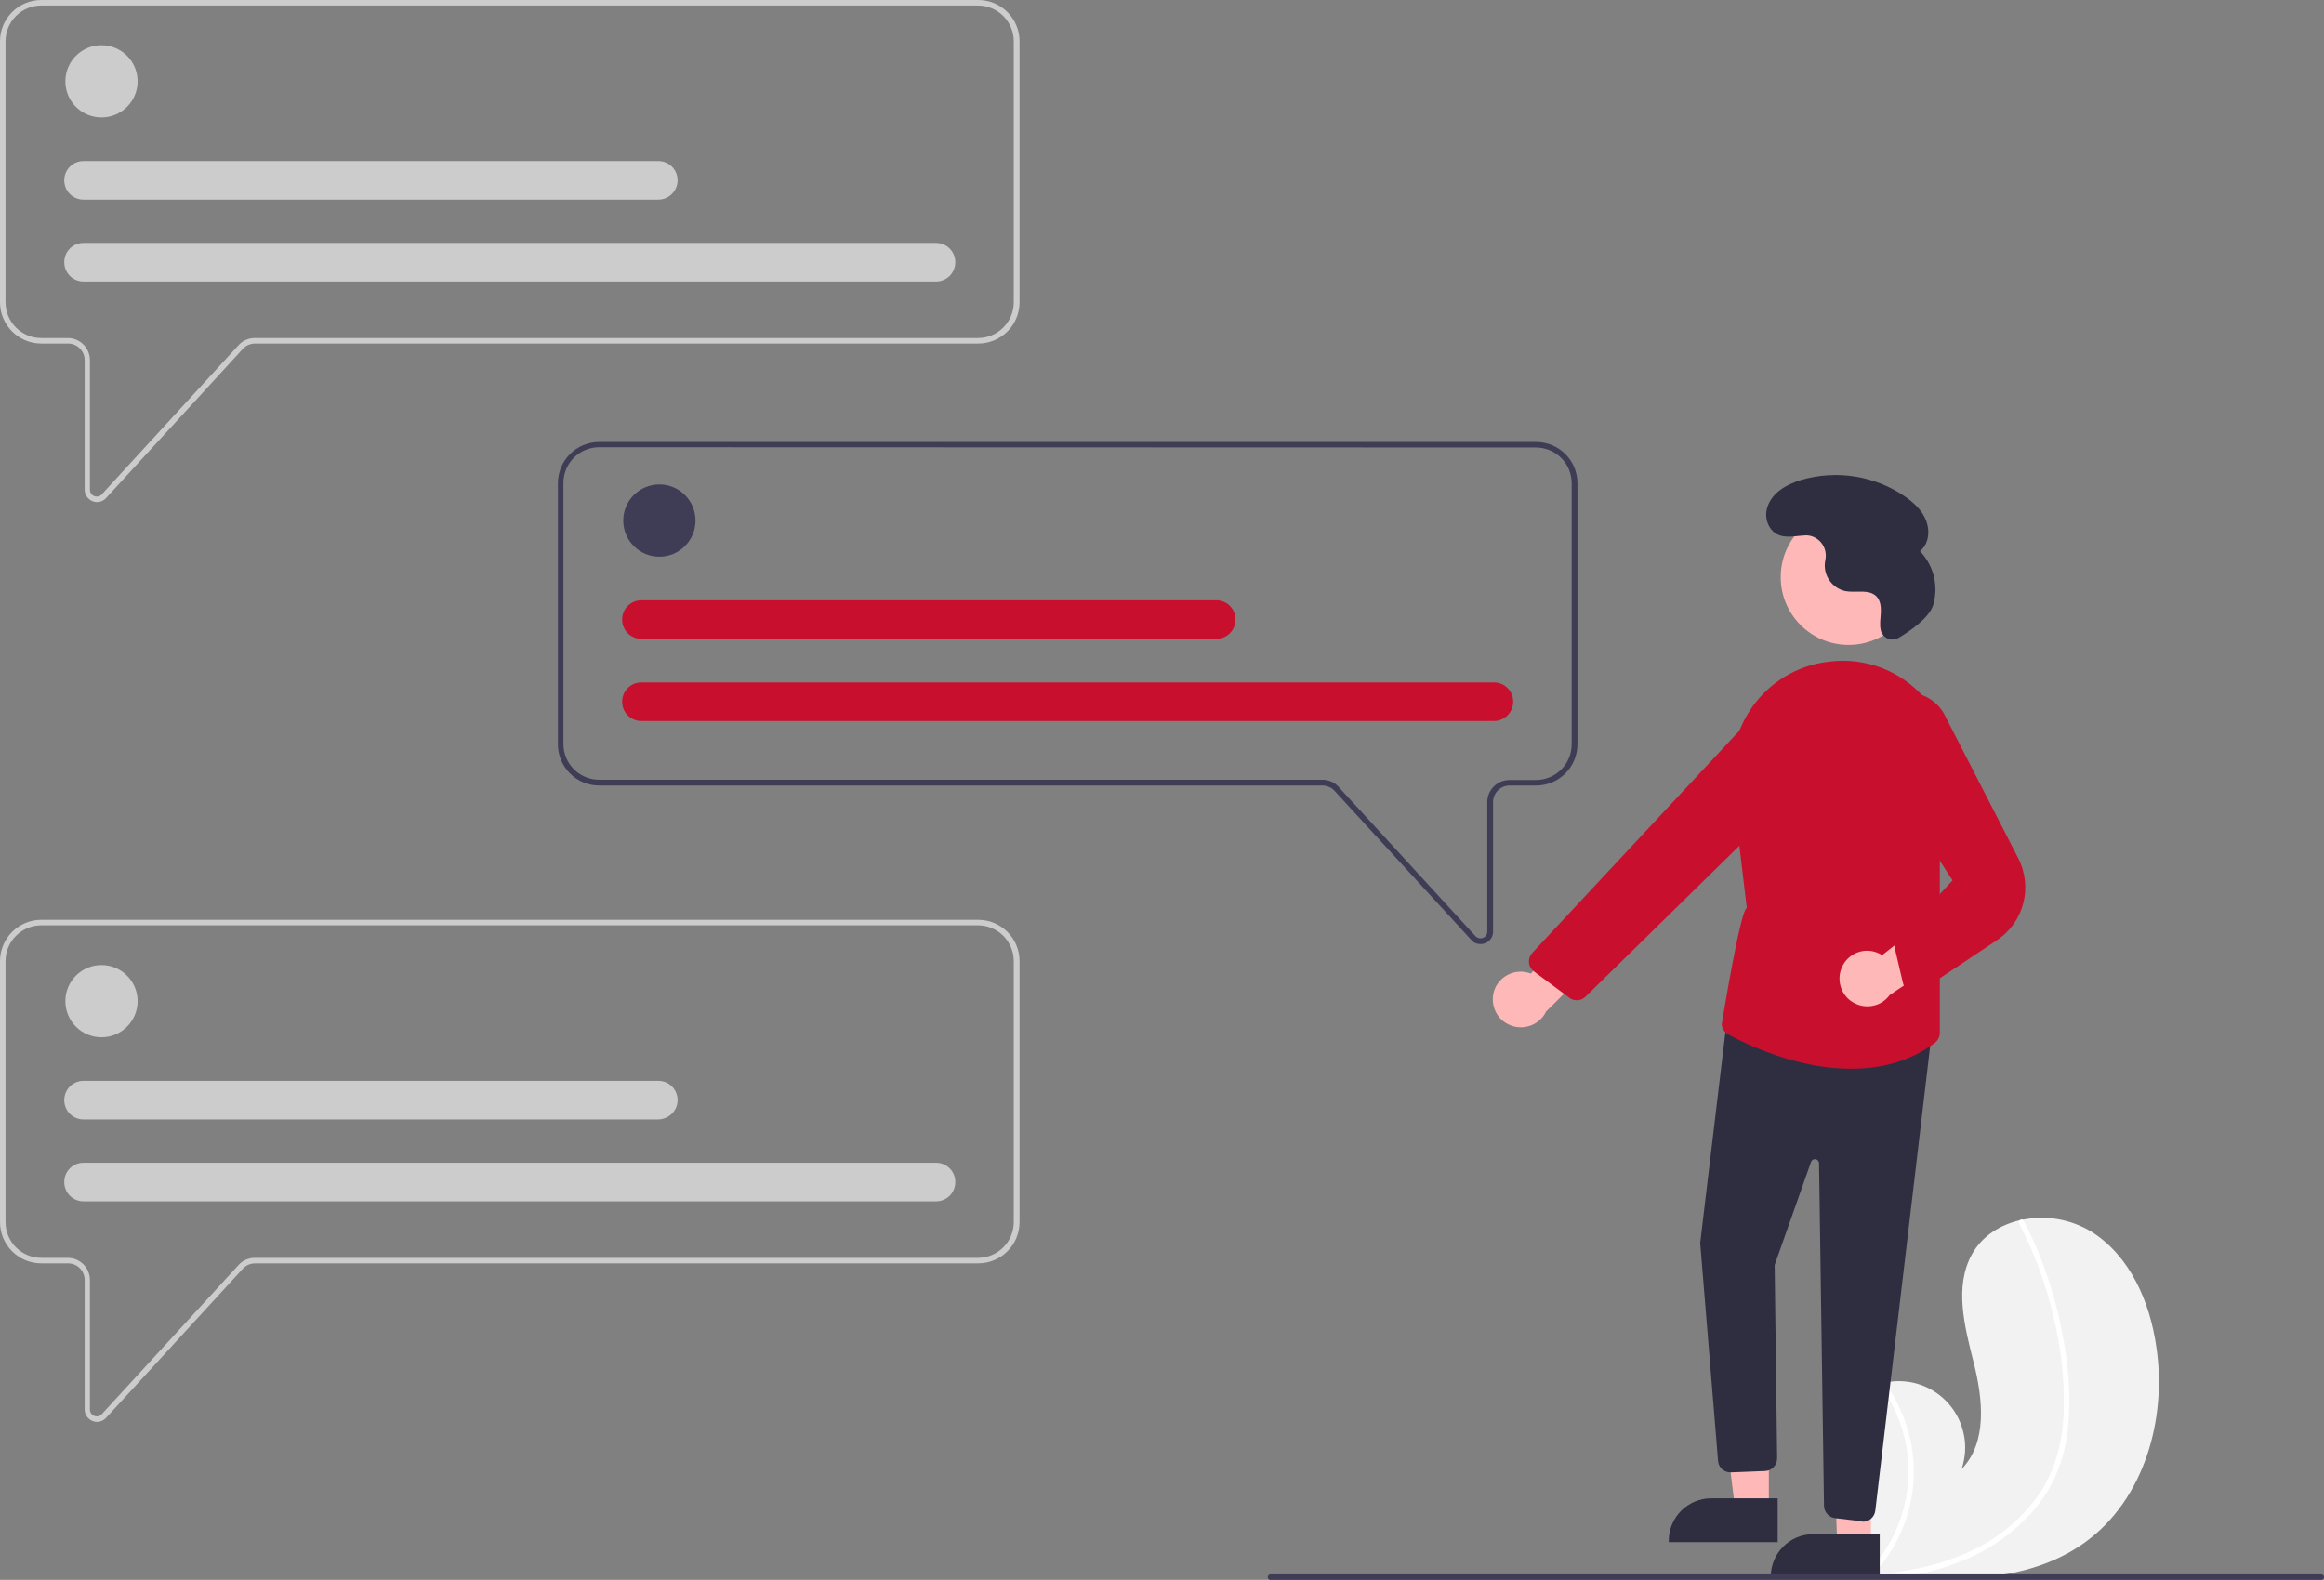 <?xml version="1.0" encoding="UTF-8"?>
<svg xmlns="http://www.w3.org/2000/svg" version="1.1" id="Livello_1" x="0" y="0" viewBox="0 0 842.7 573" style="enable-background:new 0 0 842.7 573" xml:space="preserve">
  <rect x="0" y="0" width="842.7" height="573" fill="#808080" stroke="none"/>
  <style>.st2{fill:#ccc}.st3{fill:#3f3d56}.st4{fill:#c8102e}.st5{fill:#ffb8b8}.st6{fill:#2f2e41}</style>
  <path d="M756 559.4c-18.9 13.6-43.4 14.3-67.1 12.6-3.3-.2-6.6-.5-9.8-.8h-.6c-.7-.1-1.3-.1-2-.2l.2.3.5.9c-.2-.3-.4-.6-.5-.9-.1-.1-.1-.2-.2-.3-6.1-10.7-12.2-21.7-13.8-33.9-1.6-12.7 2.9-27 14-33.2 1.5-.8 3-1.5 4.6-1.9.7-.2 1.3-.4 2-.5 13-2.9 25.8 5.3 28.7 18.3 1 4.3.7 8.8-.7 13 9.4-9.7 7.7-25.4 4.4-38.5-3.3-13.1-7.2-27.7-.6-39.5 3.7-6.6 10.2-10.6 17.5-12.3.2 0 .4-.1.7-.1 8.7-1.8 17.7-.2 25.2 4.4 13.9 8.8 21.1 25.4 23.4 41.7 3.9 26.2-4.4 55.4-25.9 70.9z" style="fill:#f2f2f2"></path>
  <path d="M749.9 517.4c-.5 5.8-1.9 11.5-4.1 16.8-2 4.8-4.7 9.2-8.1 13.2-6.9 8.1-15.7 14.4-25.5 18.4-7.5 3.1-15.3 5.2-23.3 6.2-3.3-.2-6.6-.5-9.8-.8h-.6c-.7-.1-1.3-.1-2-.2l.2.3.5.9c-.2-.3-.4-.6-.5-.9-.1-.1-.1-.2-.2-.3 12.1-12.1 17.7-29.3 14.8-46.3-1.5-8.3-4.9-16.1-9.9-22.8.7-.2 1.3-.4 2-.5 1.9 2.6 3.6 5.4 5 8.4 5.1 10.4 6.8 22.3 4.7 33.7-2 10.4-6.8 19.9-14 27.6.6 0 1.3-.1 1.9-.2 11.8-1 23.6-3.5 34.3-8.7 9.2-4.3 17.1-10.9 23.2-19 6.5-9 9.4-19.7 9.8-30.7.4-11.8-.9-23.6-3.7-35-2.7-11.7-6.9-23-12.4-33.7-.3-.5-.1-1.1.4-1.4.2-.1.4-.2.7-.1.2.1.4.2.5.4.7 1.3 1.3 2.6 2 4 5.3 11.1 9.2 22.8 11.6 34.9 2.5 11.7 3.7 23.9 2.5 35.8z" style="fill:#fff"></path>
  <path class="st2" d="M35.2 182.1c-.6 0-1.1-.1-1.6-.3-1.7-.7-2.9-2.3-2.9-4.2v-47c0-3.3-2.7-6-6-6H15c-8.3 0-15-6.7-15-15V15C0 6.7 6.7 0 15 0h339.7c8.3 0 15 6.7 15 15v94.6c0 8.3-6.7 15-15 15H92.5c-1.7 0-3.3.7-4.4 1.9l-49.6 54.1c-.9 1-2.1 1.5-3.3 1.5zM15 2C7.8 2 2 7.8 2 15v94.6c0 7.2 5.8 13 13 13h9.6c4.4 0 8 3.6 8 8v47c0 1.4 1.1 2.5 2.5 2.5.7 0 1.4-.3 1.8-.8l49.6-54.1c1.5-1.7 3.7-2.6 5.9-2.6h262.2c7.2 0 13-5.8 13-13V15c0-7.2-5.8-13-13-13H15z"></path>
  <circle class="st2" cx="36.8" cy="29.5" r="13.1"></circle>
  <path class="st2" d="M339.4 102.1H30.3c-3.9 0-7-3.1-7-7s3.1-7 7-7h309.1c3.9 0 7 3.1 7 7s-3.1 7-7 7zM238.7 72.4H30.3c-3.9 0-7-3.1-7-7s3.1-7 7-7h208.4c3.9 0 7 3.1 7 7 0 3.8-3.1 7-7 7zM35.2 515.7c-.6 0-1.1-.1-1.6-.3-1.7-.7-2.9-2.3-2.9-4.2v-47c0-3.3-2.7-6-6-6H15c-8.3 0-15-6.7-15-15v-94.6c0-8.3 6.7-15 15-15h339.7c8.3 0 15 6.7 15 15v94.6c0 8.3-6.7 15-15 15H92.5c-1.7 0-3.3.7-4.4 1.9l-49.6 54.1c-.9 1-2.1 1.5-3.3 1.5zM15 335.6c-7.2 0-13 5.8-13 13v94.6c0 7.2 5.8 13 13 13h9.6c4.4 0 8 3.6 8 8v47c0 1.4 1.1 2.5 2.5 2.5.7 0 1.4-.3 1.8-.8l49.6-54.1c1.5-1.7 3.7-2.6 5.9-2.6h262.2c7.2 0 13-5.8 13-13v-94.6c0-7.2-5.8-13-13-13H15z"></path>
  <path class="st3" d="M536.8 342.4c-1.3 0-2.5-.5-3.3-1.5l-49.6-54.1c-1.1-1.2-2.7-1.9-4.4-1.9H217.3c-8.3 0-15-6.7-15-15v-94.6c0-8.3 6.7-15 15-15H557c8.3 0 15 6.7 15 15v94.6c0 8.3-6.7 15-15 15h-9.6c-3.3 0-6 2.7-6 6v47c0 1.9-1.1 3.5-2.9 4.2-.5.2-1.1.3-1.7.3zM217.3 162.2c-7.2 0-13 5.8-13 13v94.6c0 7.2 5.8 13 13 13h262.2c2.2 0 4.4.9 5.9 2.6l49.6 54.1c.9 1 2.5 1.1 3.5.2.5-.5.8-1.1.8-1.8v-47c0-4.4 3.6-8 8-8h9.6c7.2 0 13-5.8 13-13v-94.6c0-7.2-5.8-13-13-13l-339.6-.1z"></path>
  <circle class="st2" cx="36.8" cy="363.1" r="13.1"></circle>
  <path class="st2" d="M339.4 435.7H30.3c-3.9 0-7-3.1-7-7s3.1-7 7-7h309.1c3.9 0 7 3.1 7 7s-3.1 7-7 7zM238.7 406H30.3c-3.9 0-7-3.1-7-7s3.1-7 7-7h208.4c3.9 0 7 3.1 7 7 0 3.8-3.1 6.9-7 7z"></path>
  <circle class="st3" cx="239.1" cy="188.8" r="13.1"></circle>
  <path class="st4" d="M541.7 261.5H232.6c-3.9 0-7-3.1-7-7s3.1-7 7-7h309.1c3.9 0 7 3.1 7 7s-3.2 7-7 7zM441 231.7H232.6c-3.9 0-7-3.1-7-7s3.1-7 7-7H441c3.9 0 7 3.1 7 7s-3.1 7-7 7z"></path>
  <path class="st5" d="M541.5 360.4c1.1-5.4 6.5-8.9 11.9-7.8.6.1 1.1.3 1.7.5l23.5-27 5 17.9-23 22.9c-2.4 5-8.5 7.1-13.5 4.7-4.3-2-6.5-6.7-5.6-11.2z"></path>
  <circle class="st5" cx="670.3" cy="209.3" r="24.6"></circle>
  <path class="st5" d="M641.4 547.4h-12.2l-5.9-47.3h18.1z"></path>
  <path class="st6" d="M644.6 559.3h-39.5v-.5c0-8.5 6.9-15.4 15.4-15.4h24.1v15.9z"></path>
  <path class="st5" d="M678.4 560.4h-12.2l-1.7-46.2 13.9-1.1z"></path>
  <path class="st6" d="M681.6 572.3h-39.5v-.5c0-8.5 6.9-15.4 15.4-15.4h24.1v15.9zm-6.7-20.6-9.5-1.1c-2.2-.3-3.9-2.1-4-4.4l-1.8-124.3c0-.8-.7-1.5-1.5-1.5-.6 0-1.2.4-1.4 1l-13.2 37.4.9 70.1c0 2.4-1.8 4.4-4.2 4.6l-12.5.5c-2.4.1-4.4-1.6-4.7-3.9l-6.5-79.3 9.9-82.8 74.2 5.4L680 547.9c-.3 2.3-2.2 4-4.5 4-.2-.1-.4-.1-.6-.2z"></path>
  <path class="st4" d="M626.7 375.2c-1.4-.7-2.2-2.1-2.4-3.6 0 0 6.7-41.5 9.1-42.3l-5.3-44.4c-1.3-10.9 1.9-21.9 8.8-30.5 6.7-8.3 16.4-13.5 27-14.5.7-.1 1.5-.1 2.2-.2 12.8-.7 25.2 4.9 33.1 15.1 8.2 10.2 10.9 23.8 7.2 36.4l-3 10.4v73c0 1.4-.7 2.8-1.9 3.7-9.3 6.9-19.9 9.3-30.2 9.3-19.2.1-37.6-8.6-44.6-12.4z"></path>
  <path class="st4" d="m569.1 361.9-12.9-9.6c-2-1.5-2.4-4.3-.9-6.3.1-.1.2-.3.3-.4l76.9-82.5c5.1-5.4 13.4-6.3 19.5-2.1 6.8 4.7 8.5 14.1 3.7 20.9-.5.8-1.1 1.5-1.8 2.1l-79 77.5c-1.4 1.4-3.6 1.7-5.4.7-.1-.1-.3-.2-.4-.3z"></path>
  <path class="st5" d="M667.8 351c2.1-5.1 8-7.6 13.1-5.4.5.2 1.1.5 1.6.8l28.1-22.1 1.5 18.5-26.9 18.1c-3.3 4.5-9.6 5.4-14.1 2.1-3.7-2.7-5.1-7.7-3.3-12z"></path>
  <path class="st4" d="M693 359.6c-1.5-.5-2.7-1.7-3-3.2l-2.8-11.9c-.4-1.7.2-3.5 1.7-4.6l19.1-20.6-28.1-43.3c-4.4-5.4-4.6-13-.5-18.6 5-6.8 14.5-8.3 21.3-3.3 2.2 1.6 3.9 3.8 5 6.3l26.1 50.8c5.4 10.5 2.1 23.3-7.7 29.8l-26.7 17.8c-.8.7-1.9 1.1-3 1.1-.5-.1-1-.2-1.4-.3z"></path>
  <path class="st6" d="M688.5 231.3c-2.1 1.3-4.8.6-6-1.5-.2-.3-.4-.7-.5-1.1v-.1c-.5-2-.1-4.2 0-6.3s-.1-4.4-1.5-5.9c-2.7-2.9-7.4-1.3-11.3-2-4.7-1-7.9-5.4-7.5-10.1.1-.4.1-.9.2-1.3.8-4-1.7-7.8-5.6-8.7-.7-.1-1.3-.2-2-.1-3.9.2-8.1 1.4-11.3-1.4-2.4-2.3-3.2-5.9-2.1-9 1.8-5.3 7-8.1 12.1-9.7 12.9-3.8 26.8-1.6 37.8 6 3.3 2.3 6.3 5.1 7.7 8.9s.8 8.4-2.3 10.9c5 5.2 6.8 12.6 4.8 19.5-1.5 4.9-8.8 9.7-12.5 11.9z"></path>
  <path class="st3" d="M842.7 572c0 .6-.4 1-1 1h-381c-.6 0-1-.4-1-1s.4-1 1-1h381c.6 0 1 .4 1 1z"></path>
</svg>
